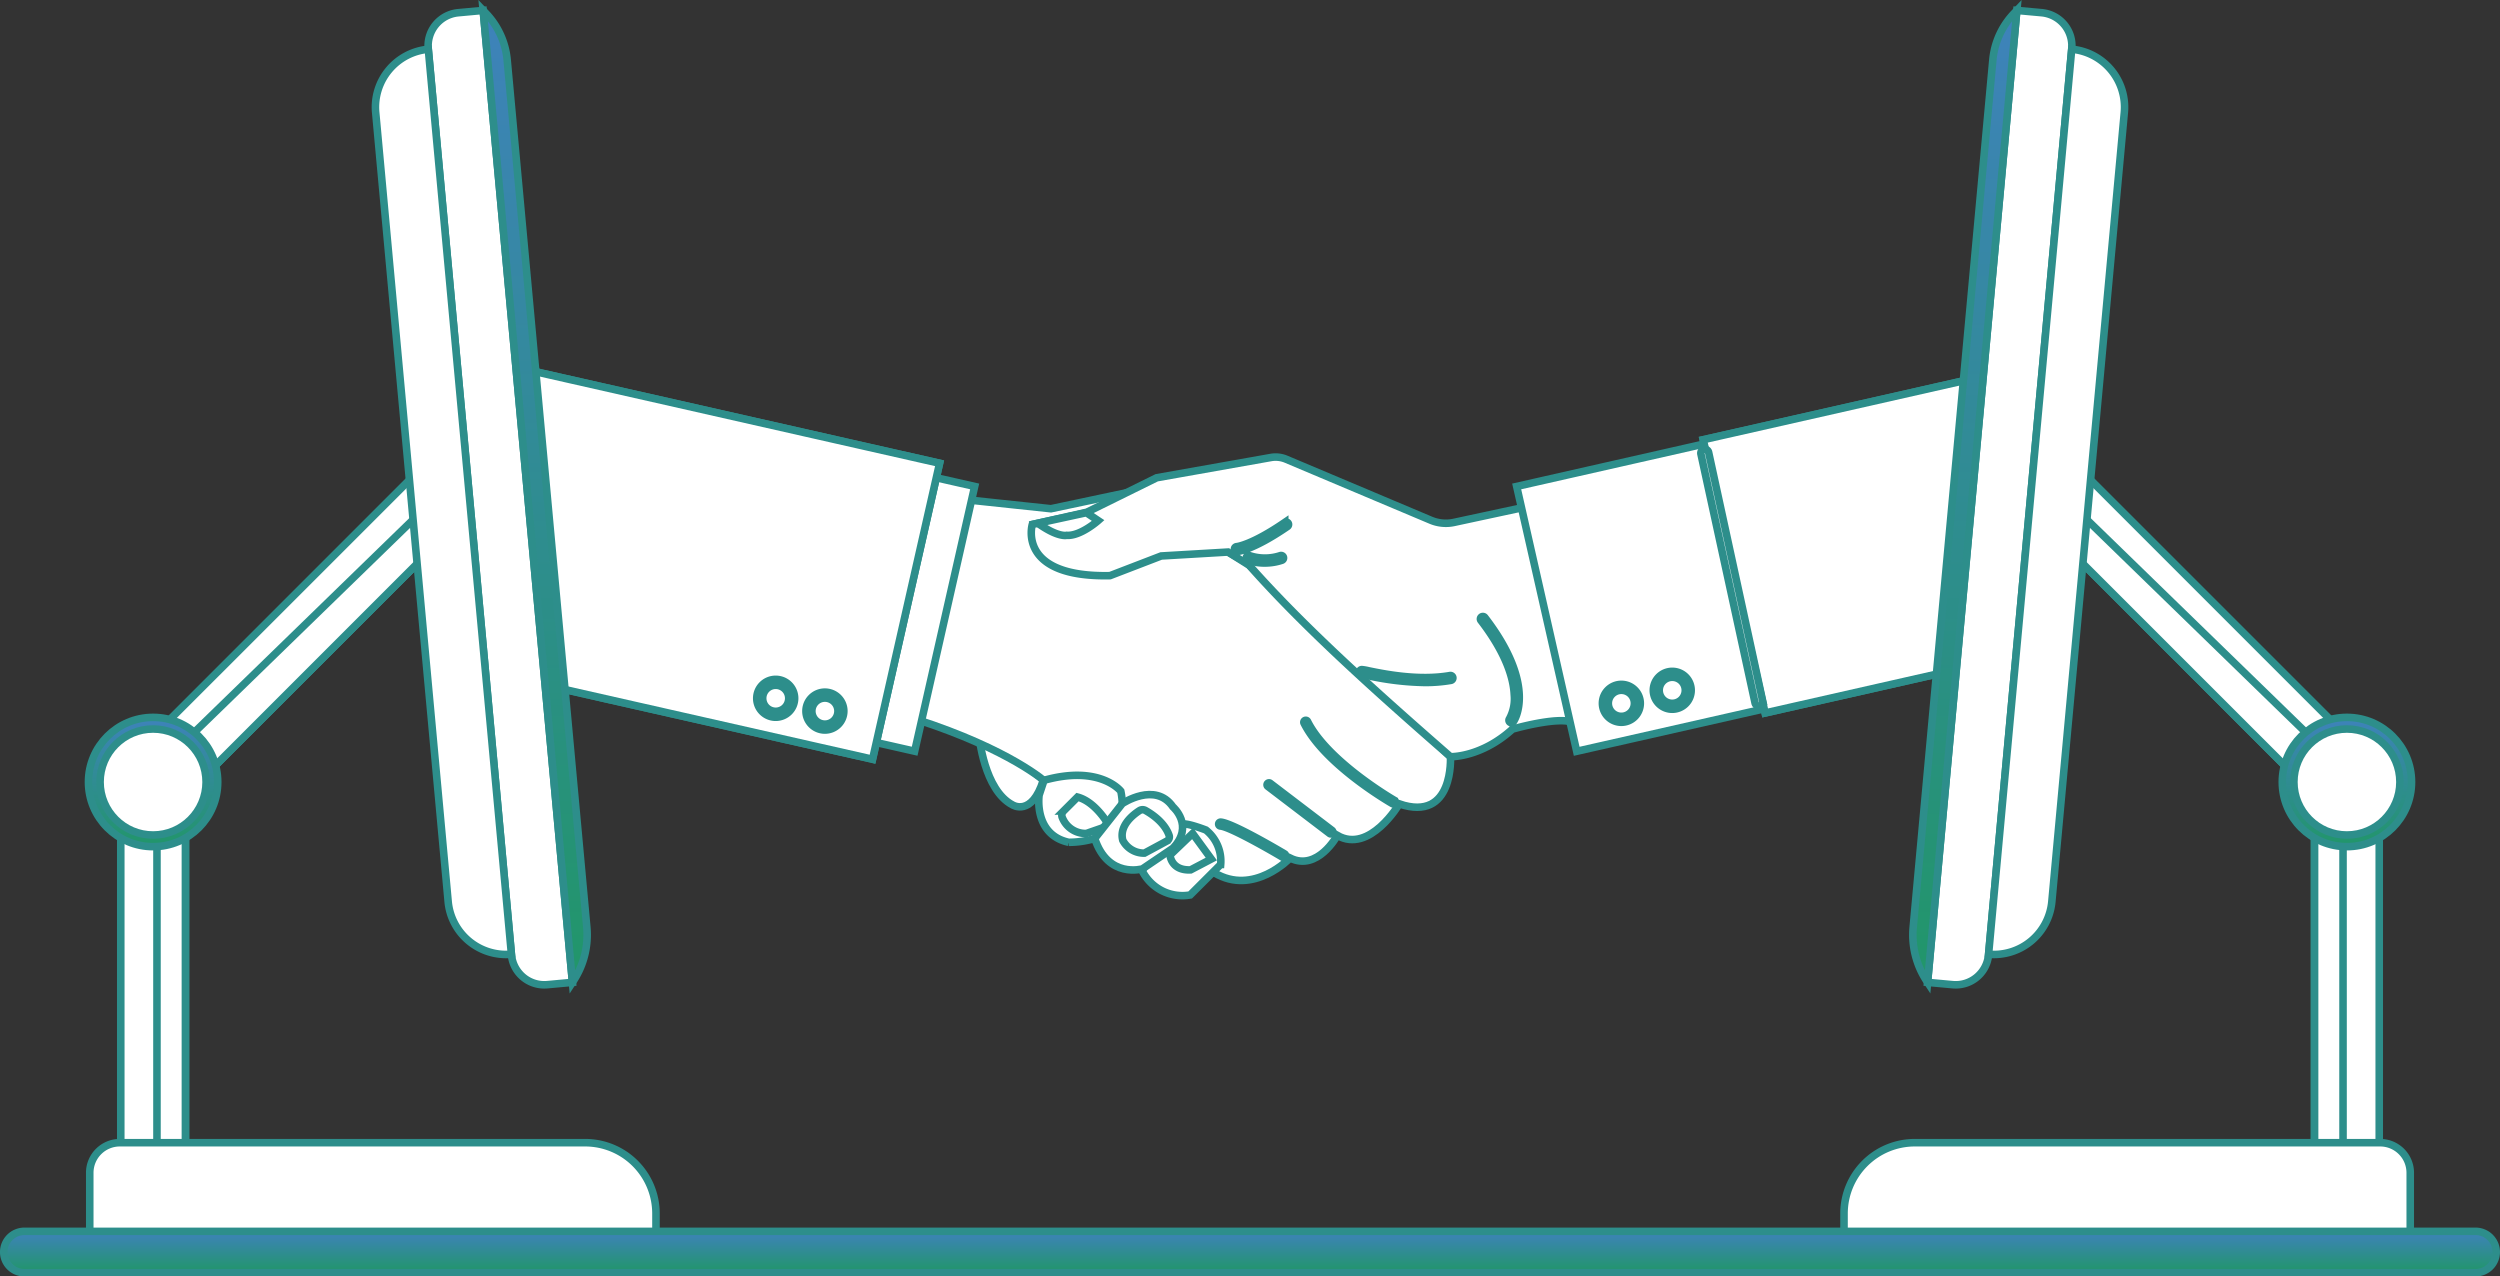 <svg xmlns="http://www.w3.org/2000/svg" width="496.209" height="253.363"><rect width="100%" height="100%" fill="#333333" stroke="none"/><defs><style>.a,.b{fill:#fff;stroke:#2d8e8b;stroke-width:1.5px}.b{fill:url(#a)}</style><linearGradient id="a" x1=".5" x2=".5" y2="1" gradientUnits="objectBoundingBox"><stop offset="0" stop-color="#3e82bb"/><stop offset="1" stop-color="#219669"/></linearGradient></defs><g transform="translate(-285.25 -426.717)"><path class="a" d="M479.589 572.808s.976 10.741 6.64 13.671c0 0 3.816 2.427 6.107-4.938-1.74-1.712-7.38-5.288-12.747-8.733z"/><path class="a" d="M475.488 525.742l18.358 1.953 14.931-3.163 20.222 11.756 3.711 2.148 40.429 38.471s.781 13.085-10.155 9.374c0 0-5.859 9.96-12.3 6.249 0 0-3.906 7.226-9.374 4.492 0 0-7.226 7.617-15.038 2.929l-33.4-17.967s-7.031-6.445-25.779-12.5z"/><path class="a" d="M491.502 584.526s-1.172 7.812 5.859 9.374a18.15 18.15 0 0 0 9.569-2.734s1.758-2.734.781-7.421c0 0-4.1-5.273-15.233-2.148z"/><path class="a" d="M496.123 589.047a4.971 4.971 0 0 0 4.754 3.1l4.492-1.562s-2.539-4.687-6.249-5.664l-2.766 2.766a1.194 1.194 0 0 0-.231 1.36zM569.247 529.975l-28.723-12.112a5.371 5.371 0 0 0-3.025-.339l-22.654 4.019-13.866 6.836-10.839 2.441s-3.125 10.546 15.428 10.155l10.156-3.906 13.28-.781 4.2 2.636c10.894 12.291 24.714 24.7 39.938 37.985 0 0 6.054.2 12.3-5.468 0 0 8.788-2.539 11.913-1.367V525.35l-23.506 5.056a7.69 7.69 0 0 1-4.602-.431z"/><path class="a" d="M500.878 528.48l2.343 1.562s-3.515 3.125-6.25 2.93c0 0-1.7.48-5.733-2.4zM511.911 599.466a8.934 8.934 0 0 0 9.572 4.887l6.054-6.054a7.912 7.912 0 0 0-2.93-6.835s-3.515-1.367-4.492-1.172-8.204 9.174-8.204 9.174z"/><path class="a" d="M508.007 586.219s6.54-4.427 10.055.651c0 0 4.3 3.711 0 8.2l-6.054 4.1s-6.835 2.018-9.472-6.021z"/><path class="a" d="M511.405 587.62c-1.274.824-4.063 3-3.3 5.89a4.741 4.741 0 0 0 4.3 2.539l4.453-2.4a.929.929 0 0 0 .445-1.11c-.362-1.08-1.45-3.115-4.7-4.958a1.154 1.154 0 0 0-1.198.039zM517.477 596.44s.2 3.125 4.1 2.93l4.1-2.149-3.711-5.078zM561.806 586.283a.388.388 0 0 1-.194-.052c-.547-.314-13.43-7.77-17.536-15.983a.391.391 0 1 1 .7-.349c4 8 17.095 15.579 17.227 15.655a.391.391 0 0 1-.195.729zM549.407 592.241a.387.387 0 0 1-.236-.08l-12.3-9.374a.391.391 0 0 1 .473-.621l12.3 9.374a.391.391 0 0 1-.237.7zM540.033 596.929a.391.391 0 0 1-.2-.055c-2.8-1.671-10.483-6.042-12.331-6.2a.391.391 0 1 1 .065-.779c2.406.2 12.249 6.054 12.666 6.3a.391.391 0 0 1-.2.726zM585.24 570.172a.488.488 0 0 1-.4-.768 8.37 8.37 0 0 0 .958-4.806c-.131-2.966-1.383-7.929-6.609-14.732a.488.488 0 1 1 .774-.595c10.45 13.6 5.875 20.411 5.675 20.694a.487.487 0 0 1-.398.207zM568.07 562.182a56.6 56.6 0 0 1-11.354-1.362c-.536-.11-1.042-.214-1.158-.218a.494.494 0 0 1-.48-.5.483.483 0 0 1 .482-.481 9.67 9.67 0 0 1 1.353.238c2.96.609 9.893 2.035 16.14.941a.488.488 0 1 1 .168.962 30.009 30.009 0 0 1-5.151.42zM530.757 536.19a.488.488 0 0 1-.035-.975c.047 0 2.963-.3 9.524-4.8a.488.488 0 0 1 .552.805c-6.867 4.709-9.884 4.959-10.009 4.967zM536.306 538.467a9.826 9.826 0 0 1-3.386-.559.488.488 0 0 1 .362-.907 9.75 9.75 0 0 0 6.11-.01.489.489 0 0 1 .309.927 10.716 10.716 0 0 1-3.395.549zM468.115 520.867l10.591 2.4-11.912 52.555-10.591-2.4z"/><path class="a" d="M471.741 518.668l-.651 2.874-5.857 25.857-6.051 26.713-.748 3.3-68.732-15.566v-61.764zM635.359 567.418l-37.162 8.42-11.91-52.57 37.162-8.42zM677.004 501.841v57.007l-41.4 9.38-.468-2.067-5.754-25.4-5.637-24.877-.427-1.885z"/><path class="a" d="M471.741 518.668l-.651 2.874-5.857 25.857-6.051 26.713-.748 3.3-68.732-15.566v-61.764zM677.004 501.841v57.007l-41.4 9.38-.468-2.067-5.754-25.4-5.637-24.877-.427-1.885z"/><path class="a" d="M448.98 565.275a2.585 2.585 0 1 1-2.585 2.585 2.586 2.586 0 0 1 2.585-2.585z"/><path class="a" d="M448.978 564.096a3.761 3.761 0 1 0 3.76 3.76 3.759 3.759 0 0 0-3.76-3.76zm2.23 6.3a3.354 3.354 0 0 1-2.229.842 3.388 3.388 0 0 1-.787-.093h-.007a3.392 3.392 0 1 1 3.024-.75zM607.065 563.73a2.585 2.585 0 1 1-2.585 2.585 2.586 2.586 0 0 1 2.585-2.585z"/><path class="a" d="M607.064 562.555a3.762 3.762 0 1 0 3.76 3.76 3.758 3.758 0 0 0-3.76-3.76zm2.23 6.3a3.349 3.349 0 0 1-2.229.841 3.387 3.387 0 0 1-.787-.093h-.005a3.393 3.393 0 1 1 3.022-.751zM617.165 561.146a2.585 2.585 0 1 1-2.585 2.585 2.586 2.586 0 0 1 2.585-2.585z"/><path class="a" d="M617.164 559.971a3.761 3.761 0 1 0 3.76 3.76 3.758 3.758 0 0 0-3.76-3.76zm2.23 6.3a3.371 3.371 0 0 1-3.015.748h-.007a3.393 3.393 0 1 1 3.024-.751zM439.215 562.731a2.585 2.585 0 1 1-2.585 2.585 2.586 2.586 0 0 1 2.585-2.585z"/><path class="a" d="M439.214 561.558a3.761 3.761 0 1 0 3.758 3.758 3.758 3.758 0 0 0-3.758-3.758zm2.23 6.3a3.349 3.349 0 0 1-2.227.843 3.4 3.4 0 0 1-.788-.094h-.005a3.39 3.39 0 1 1 3.023-.75zM634.36 566.852a.781.781 0 0 1-.763-.615l-10.741-49.41a.781.781 0 1 1 1.527-.332l10.741 49.41a.781.781 0 0 1-.6.929.793.793 0 0 1-.164.018zM322.052 657.116h-12.83v-77.839l66.668-66.668 9.072 9.072-62.91 62.91z"/><path class="a" d="M384.962 521.681l-62.911 62.912v72.523h-3.849v-77.84l62.177-62.177z"/><path class="a" d="M384.962 521.681l-62.911 62.912v72.523h-5.645v-77.84l63.973-62.177z"/><path class="a" d="M381.148 428.788L398.867 621.7l-4.99.458a6.536 6.536 0 0 1-7.106-5.911l-16.517-179.835a6.6 6.6 0 0 1 5.964-7.171z"/><path class="b" d="M385.915 438.611l15.81 172.131a16.648 16.648 0 0 1-2.652 10.645l-.206.315-17.719-192.914.561.586a15.4 15.4 0 0 1 4.206 9.237z"/><path class="a" d="M386.758 616.116a11.547 11.547 0 0 1-12.554-10.442l-14.386-156.632a11.547 11.547 0 0 1 10.442-12.549zM415.45 671.228H303.063v-11.733a5.972 5.972 0 0 1 5.972-5.972h92.36a14.055 14.055 0 0 1 14.055 14.055z"/><circle class="b" cx="12.83" cy="12.83" r="12.83" transform="translate(302.807 569.105)"/><circle class="a" cx="10.52" cy="10.52" r="10.52" transform="translate(305.116 571.414)"/><path class="a" d="M744.658 657.116h12.83v-77.839l-66.668-66.668-9.072 9.072 62.911 62.911z"/><path class="a" d="M681.747 521.681l62.911 62.911v72.523h3.849v-77.84l-62.18-62.176z"/><path class="a" d="M681.747 521.681l62.911 62.911v72.523h5.645v-77.84l-63.976-62.176z"/><path class="a" d="M685.56 428.788L667.842 621.7l4.99.458a6.536 6.536 0 0 0 7.106-5.911l16.517-179.839a6.6 6.6 0 0 0-5.964-7.171z"/><path class="b" d="M680.795 438.611l-15.809 172.131a16.649 16.649 0 0 0 2.652 10.645l.207.315 17.719-192.915-.561.586a15.4 15.4 0 0 0-4.208 9.238z"/><path class="a" d="M679.951 616.116a11.546 11.546 0 0 0 12.554-10.442l14.386-156.632a11.547 11.547 0 0 0-10.442-12.554zM651.258 671.228h112.387v-11.733a5.972 5.972 0 0 0-5.972-5.972h-92.36a14.055 14.055 0 0 0-14.055 14.055z"/><circle class="b" cx="12.83" cy="12.83" r="12.83" transform="translate(738.243 569.105)"/><circle class="a" cx="10.52" cy="10.52" r="10.52" transform="translate(740.552 571.414)"/><path class="b" d="M776.6 679.33H290.1a4.105 4.105 0 0 1-4.105-4.105 4.105 4.105 0 0 1 4.105-4.105h486.5a4.105 4.105 0 0 1 4.105 4.105 4.105 4.105 0 0 1-4.105 4.105z"/></g></svg>